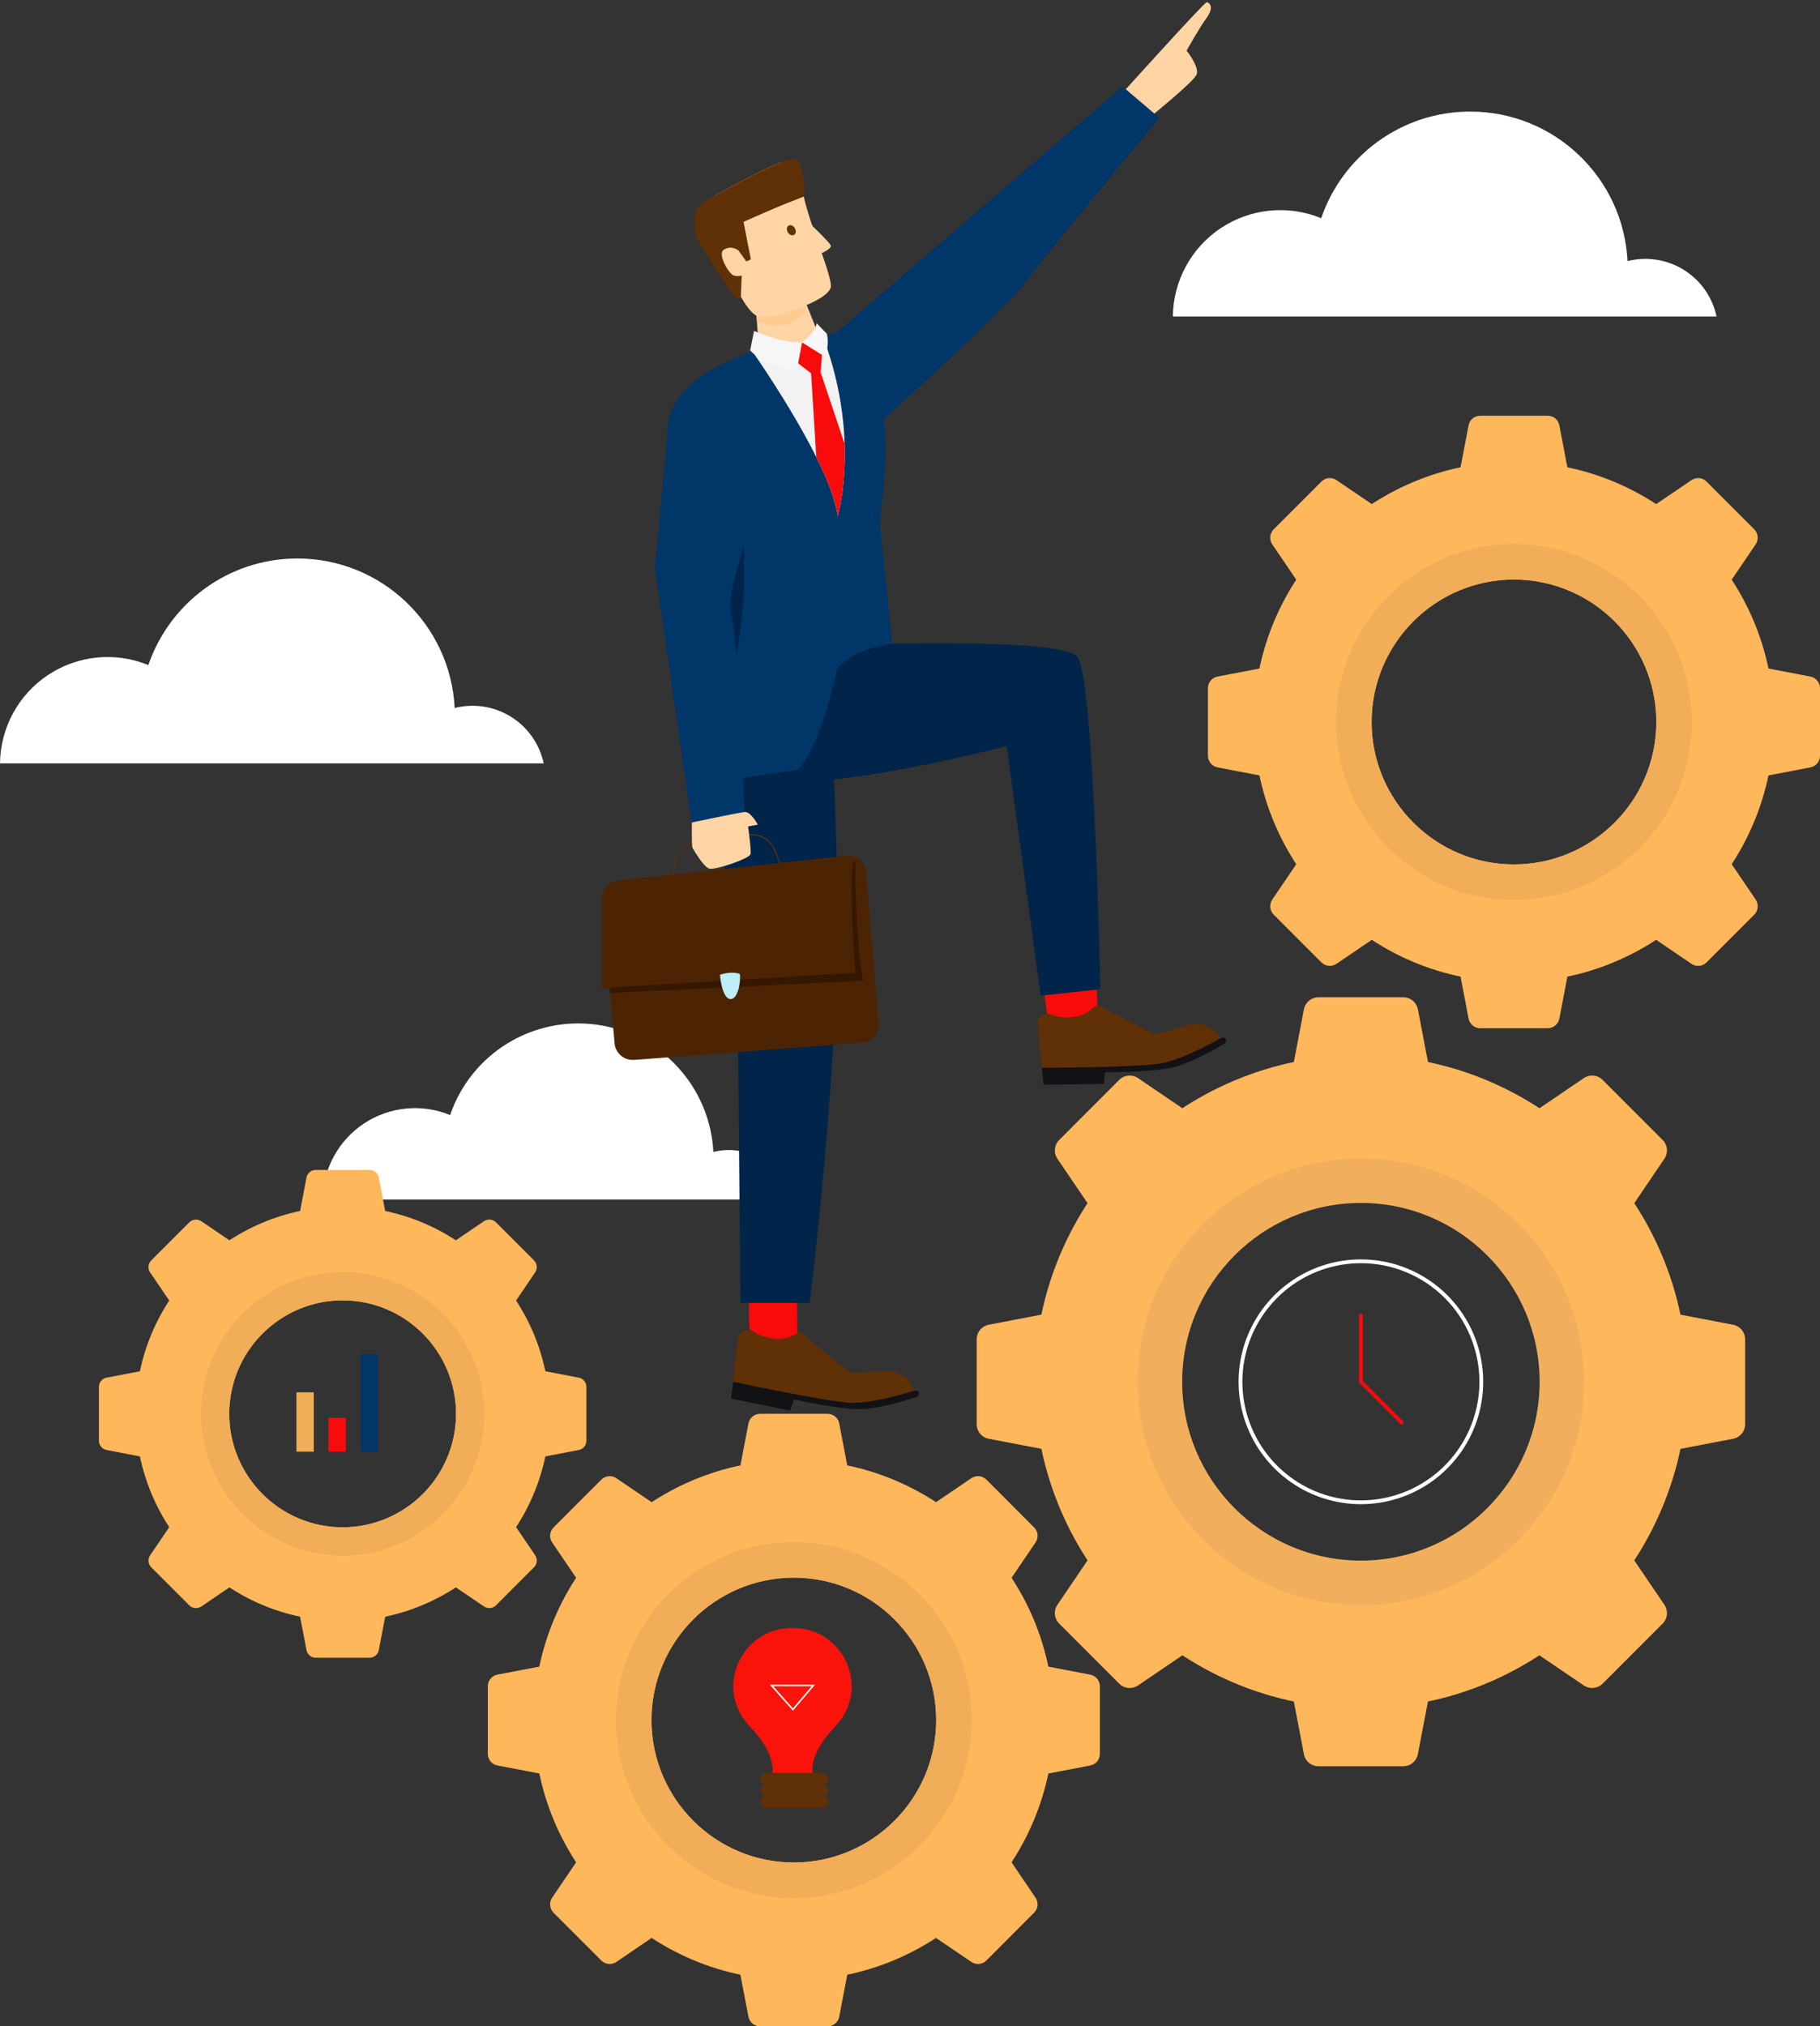 <svg width="478" height="532" viewBox="0 0 478 532" fill="none" xmlns="http://www.w3.org/2000/svg">
<rect x="0" y="0" width="478" height="532" fill="#333333" stroke="none"/>
<g clip-path="url(#clip0_40282_8496)">
<path d="M142.793 200.424H0C0.052 195.813 1.232 191.286 3.436 187.237C5.64 183.187 8.801 179.739 12.644 177.194C16.487 174.648 20.895 173.082 25.482 172.633C30.07 172.184 34.697 172.864 38.961 174.616C44.521 158.339 59.941 146.627 78.1 146.627C100.25 146.627 118.324 164.013 119.413 185.885C121.905 185.253 124.498 185.131 127.038 185.526C129.578 185.92 132.013 186.823 134.196 188.18C136.379 189.538 138.266 191.322 139.744 193.425C141.222 195.529 142.26 197.909 142.797 200.424H142.793Z" fill="white"/>
<path d="M207.464 314.936H84.728C84.773 310.973 85.786 307.082 87.68 303.601C89.574 300.121 92.292 297.157 95.595 294.969C98.898 292.781 102.686 291.435 106.629 291.05C110.572 290.664 114.55 291.25 118.214 292.756C120.886 284.936 126.198 278.29 133.236 273.962C140.275 269.634 148.601 267.893 156.784 269.039C164.966 270.185 172.494 274.146 178.074 280.241C183.653 286.337 186.936 294.186 187.359 302.44C189.5 301.897 191.729 301.793 193.912 302.132C196.095 302.472 198.187 303.248 200.063 304.414C201.939 305.581 203.561 307.114 204.831 308.922C206.101 310.73 206.994 312.775 207.456 314.936H207.464Z" fill="white"/>
<path d="M450.826 83.09H308.033C308.085 78.48 309.264 73.952 311.468 69.902C313.672 65.853 316.833 62.404 320.677 59.859C324.52 57.313 328.928 55.748 333.515 55.299C338.103 54.85 342.73 55.532 346.994 57.285C352.556 41.005 367.976 29.296 386.133 29.296C408.283 29.296 426.357 46.68 427.449 68.551C429.94 67.921 432.533 67.8 435.073 68.195C437.612 68.59 440.046 69.493 442.228 70.85C444.411 72.207 446.298 73.991 447.776 76.094C449.253 78.197 450.292 80.576 450.83 83.09H450.826Z" fill="white"/>
<path d="M372.394 265.004C372.223 264.112 371.748 263.309 371.049 262.73C370.35 262.151 369.472 261.834 368.565 261.833H346.285C345.378 261.834 344.5 262.151 343.801 262.73C343.103 263.309 342.627 264.112 342.457 265.004L338.296 286.771H376.561L372.394 265.004Z" fill="#FFB75C"/>
<path d="M298.891 283.06C298.139 282.55 297.234 282.319 296.331 282.405C295.428 282.49 294.583 282.888 293.941 283.53L286.564 290.909L285.566 291.907L278.191 299.286C277.549 299.927 277.15 300.773 277.064 301.677C276.979 302.581 277.211 303.487 277.721 304.237L290.165 322.575L303.196 309.542L304.194 308.542L317.224 295.509L298.891 283.06Z" fill="#FFB75C"/>
<path d="M259.677 347.804C258.787 347.974 257.983 348.45 257.405 349.149C256.826 349.848 256.509 350.726 256.508 351.634V373.915C256.509 374.823 256.826 375.701 257.405 376.4C257.983 377.099 258.787 377.575 259.677 377.745L281.44 381.91V343.631L259.677 347.804Z" fill="#FFB75C"/>
<path d="M277.721 421.329C277.211 422.079 276.979 422.985 277.064 423.889C277.15 424.793 277.549 425.639 278.191 426.28L285.566 433.657L286.564 434.657L293.941 442.036C294.582 442.678 295.428 443.076 296.331 443.162C297.235 443.247 298.14 443.015 298.891 442.504L317.224 430.057L304.194 417.022L303.196 416.024L290.165 402.989L277.721 421.329Z" fill="#FFB75C"/>
<path d="M342.453 460.554C342.624 461.445 343.099 462.249 343.798 462.827C344.496 463.406 345.375 463.723 346.282 463.724H368.557C369.464 463.723 370.342 463.406 371.041 462.827C371.739 462.249 372.215 461.445 372.386 460.554L376.549 438.785H338.292L342.453 460.554Z" fill="#FFB75C"/>
<path d="M415.962 442.504C416.713 443.015 417.618 443.247 418.521 443.162C419.425 443.076 420.27 442.678 420.912 442.036L428.289 434.657L429.286 433.657L436.661 426.28C437.304 425.639 437.703 424.793 437.789 423.889C437.875 422.985 437.643 422.08 437.133 421.329L424.683 402.989L411.655 416.024L410.655 417.022L397.624 430.057L415.962 442.504Z" fill="#FFB75C"/>
<path d="M455.169 377.745C456.06 377.574 456.863 377.099 457.442 376.4C458.02 375.701 458.337 374.823 458.339 373.915V351.638C458.337 350.731 458.02 349.852 457.442 349.153C456.863 348.454 456.06 347.979 455.169 347.808L433.404 343.639V381.918L455.169 377.745Z" fill="#FFB75C"/>
<path d="M437.127 304.229C437.637 303.478 437.869 302.572 437.783 301.668C437.696 300.764 437.297 299.919 436.655 299.278L429.28 291.899L428.282 290.901L420.905 283.522C420.263 282.883 419.418 282.487 418.516 282.403C417.614 282.319 416.711 282.551 415.962 283.06L397.628 295.509L410.659 308.542L411.659 309.542L424.687 322.575L437.127 304.229Z" fill="#FFB75C"/>
<path d="M357.417 277.013C310.069 277.013 271.693 315.41 271.693 362.772C271.693 410.134 310.078 448.543 357.417 448.543C404.757 448.543 443.164 410.147 443.164 362.772C443.164 315.398 404.778 277.013 357.417 277.013ZM357.417 409.73C331.532 409.73 310.486 388.665 310.486 362.785C310.486 336.905 331.532 315.827 357.417 315.827C383.302 315.827 404.361 336.892 404.361 362.785C404.361 388.678 383.302 409.73 357.417 409.73Z" fill="#FFB75C"/>
<g style="mix-blend-mode:multiply" opacity="0.09">
<path d="M357.417 304.125C325.085 304.125 298.778 330.447 298.778 362.794C298.778 395.14 325.08 421.45 357.417 421.45C389.754 421.45 416.069 395.127 416.069 362.794C416.069 330.46 389.754 304.125 357.417 304.125ZM357.417 409.739C331.532 409.739 310.486 388.674 310.486 362.794C310.486 336.914 331.532 315.827 357.417 315.827C383.302 315.827 404.361 336.892 404.361 362.785C404.361 388.678 383.302 409.73 357.417 409.73V409.739Z" fill="#606060"/>
</g>
<path d="M220.415 373.724C220.279 373.014 219.9 372.373 219.343 371.912C218.785 371.452 218.085 371.2 217.362 371.2H199.62C198.897 371.2 198.196 371.452 197.639 371.912C197.082 372.373 196.703 373.014 196.567 373.724L193.251 391.063H223.731L220.415 373.724Z" fill="#FFB75C"/>
<path d="M161.871 388.099C161.272 387.693 160.551 387.508 159.831 387.576C159.112 387.645 158.438 387.962 157.927 388.474L152.054 394.342L151.258 395.136L145.39 401.023C144.879 401.534 144.562 402.208 144.493 402.927C144.425 403.647 144.61 404.368 145.015 404.966L154.928 419.571L165.306 409.192L166.101 408.396L176.478 398.015L161.871 388.099Z" fill="#FFB75C"/>
<path d="M130.638 439.663C129.928 439.8 129.288 440.179 128.827 440.736C128.366 441.293 128.114 441.994 128.113 442.717V460.462C128.114 461.186 128.366 461.887 128.827 462.444C129.287 463.002 129.928 463.381 130.638 463.518L147.972 466.835V436.355L130.638 439.663Z" fill="#FFB75C"/>
<path d="M145.01 498.23C144.604 498.829 144.419 499.55 144.488 500.27C144.556 500.99 144.873 501.664 145.384 502.175L151.259 508.052L152.055 508.848L157.928 514.725C158.439 515.236 159.113 515.552 159.832 515.621C160.552 515.689 161.273 515.505 161.871 515.099L176.472 505.184L166.096 494.802L165.3 494.009L154.922 483.627L145.01 498.23Z" fill="#FFB75C"/>
<path d="M196.567 529.474C196.701 530.186 197.08 530.829 197.637 531.292C198.194 531.754 198.895 532.008 199.62 532.009H217.362C218.085 532.008 218.785 531.756 219.342 531.295C219.899 530.834 220.279 530.193 220.415 529.483L223.731 512.146H193.251L196.567 529.474Z" fill="#FFB75C"/>
<path d="M255.11 515.099C255.708 515.505 256.429 515.689 257.149 515.621C257.868 515.552 258.542 515.236 259.053 514.725L264.929 508.848L265.722 508.052L271.597 502.175C272.109 501.664 272.426 500.991 272.494 500.271C272.563 499.551 272.378 498.83 271.971 498.232L262.059 483.627L251.681 494.009L250.885 494.802L240.507 505.184L255.11 515.099Z" fill="#FFB75C"/>
<path d="M286.341 463.526C287.051 463.391 287.692 463.011 288.153 462.453C288.614 461.896 288.866 461.195 288.866 460.471V442.725C288.866 442.003 288.614 441.302 288.154 440.745C287.693 440.188 287.053 439.809 286.343 439.674L269.009 436.355V466.844L286.341 463.526Z" fill="#FFB75C"/>
<path d="M271.972 404.966C272.378 404.368 272.563 403.647 272.495 402.927C272.427 402.207 272.109 401.534 271.598 401.023L265.722 395.144L264.935 394.342L259.06 388.465C258.549 387.954 257.876 387.636 257.156 387.568C256.436 387.5 255.715 387.684 255.116 388.091L240.514 398.006L250.892 408.387L251.688 409.183L262.066 419.562L271.972 404.966Z" fill="#FFB75C"/>
<path d="M208.485 383.29C170.773 383.29 140.204 413.873 140.204 451.592C140.204 489.311 170.775 519.906 208.485 519.906C246.195 519.906 276.779 489.326 276.779 451.592C276.779 413.858 246.216 383.29 208.485 383.29ZM208.485 488.996C187.869 488.996 171.105 472.216 171.105 451.605C171.105 430.993 187.869 414.205 208.485 414.205C229.102 414.205 245.874 430.982 245.874 451.605C245.874 472.227 229.102 488.996 208.485 488.996Z" fill="#FFB75C"/>
<path d="M208.485 404.877C182.729 404.877 161.781 425.842 161.781 451.605C161.781 477.368 182.729 498.322 208.485 498.322C234.24 498.322 255.199 477.357 255.199 451.605C255.199 425.852 234.24 404.877 208.485 404.877ZM208.485 488.996C187.868 488.996 171.105 472.216 171.105 451.605C171.105 430.993 187.868 414.205 208.485 414.205C229.101 414.205 245.873 430.982 245.873 451.605C245.873 472.227 229.101 488.996 208.485 488.996Z" fill="#F1AD57"/>
<path d="M409.546 111.677C409.411 110.966 409.032 110.325 408.475 109.864C407.917 109.403 407.217 109.151 406.494 109.151H388.751C388.029 109.151 387.329 109.403 386.772 109.864C386.215 110.326 385.836 110.966 385.701 111.677L382.383 129.009H412.86L409.546 111.677Z" fill="#FFB75C"/>
<path d="M351.004 126.052C350.406 125.646 349.684 125.461 348.965 125.529C348.245 125.597 347.571 125.915 347.06 126.426L341.187 132.303L340.392 133.097L334.516 138.974C334.005 139.485 333.688 140.159 333.619 140.879C333.551 141.599 333.736 142.32 334.142 142.919L344.065 157.522L354.443 147.14L355.239 146.344L365.617 135.965L351.004 126.052Z" fill="#FFB75C"/>
<path d="M319.771 177.625C319.061 177.76 318.42 178.14 317.96 178.697C317.499 179.254 317.248 179.955 317.248 180.678V198.424C317.248 199.147 317.499 199.847 317.96 200.405C318.42 200.962 319.061 201.341 319.771 201.477L337.105 204.794V174.307L319.771 177.625Z" fill="#FFB75C"/>
<path d="M334.142 236.183C333.736 236.781 333.551 237.503 333.619 238.223C333.688 238.943 334.005 239.617 334.516 240.128L340.392 246.005L341.185 246.801L347.06 252.677C347.571 253.189 348.245 253.506 348.965 253.574C349.684 253.642 350.405 253.458 351.004 253.052L365.607 243.136L355.228 232.755L354.433 231.959L344.065 221.578L334.142 236.183Z" fill="#FFB75C"/>
<path d="M385.701 267.425C385.836 268.135 386.215 268.776 386.772 269.237C387.329 269.698 388.029 269.951 388.751 269.951H406.494C407.217 269.951 407.917 269.699 408.474 269.238C409.031 268.778 409.41 268.137 409.546 267.427L412.86 250.079H382.383L385.701 267.425Z" fill="#FFB75C"/>
<path d="M444.253 253.058C444.852 253.464 445.573 253.649 446.292 253.58C447.012 253.512 447.686 253.195 448.197 252.684L454.07 246.807L454.868 246.011L460.741 240.134C461.252 239.623 461.569 238.949 461.637 238.229C461.705 237.509 461.521 236.788 461.115 236.189L451.203 221.584L440.824 231.966L440.031 232.762L429.65 243.143L444.253 253.058Z" fill="#FFB75C"/>
<path d="M475.475 201.477C476.185 201.342 476.826 200.963 477.287 200.405C477.748 199.848 478 199.147 478 198.424V180.678C478 179.955 477.747 179.254 477.286 178.697C476.826 178.139 476.185 177.76 475.475 177.625L458.141 174.307V204.794L475.475 201.477Z" fill="#FFB75C"/>
<path d="M461.104 142.919C461.51 142.32 461.695 141.599 461.626 140.879C461.558 140.159 461.241 139.485 460.73 138.974L454.857 133.097L454.059 132.303L448.186 126.426C447.676 125.917 447.004 125.602 446.287 125.533C445.569 125.465 444.85 125.648 444.253 126.052L429.65 135.967L440.031 146.349L440.824 147.142L451.192 157.522L461.104 142.919Z" fill="#FFB75C"/>
<path d="M397.617 121.241C359.905 121.241 329.336 151.823 329.336 189.542C329.336 227.261 359.907 257.856 397.617 257.856C435.327 257.856 465.911 227.274 465.911 189.542C465.911 151.811 435.34 121.241 397.617 121.241ZM397.617 226.946C377.001 226.946 360.237 210.169 360.237 189.557C360.237 168.946 377.001 152.155 397.617 152.155C418.233 152.155 435.008 168.933 435.008 189.557C435.008 210.182 418.233 226.946 397.617 226.946Z" fill="#FFB75C"/>
<path d="M397.618 142.84C371.862 142.84 350.914 163.805 350.914 189.568C350.914 215.331 371.862 236.285 397.618 236.285C423.373 236.285 444.332 215.32 444.332 189.568C444.332 163.815 423.373 142.84 397.618 142.84ZM397.618 226.957C377.001 226.957 360.237 210.18 360.237 189.568C360.237 168.956 377.001 152.166 397.618 152.166C418.234 152.166 435.008 168.943 435.008 189.568C435.008 210.192 418.234 226.946 397.618 226.946V226.957Z" fill="#F1AD57"/>
<path d="M99.489 309.174C99.38 308.608 99.078 308.098 98.634 307.731C98.191 307.364 97.633 307.163 97.057 307.163H82.927C82.351 307.163 81.793 307.364 81.349 307.731C80.906 308.098 80.604 308.608 80.495 309.174L77.856 322.983H102.128L99.489 309.174Z" fill="#FFB75C"/>
<path d="M52.86 320.626C52.383 320.302 51.809 320.154 51.235 320.208C50.662 320.263 50.125 320.516 49.718 320.923L45.038 325.605L44.4 326.243L39.721 330.924C39.313 331.331 39.06 331.868 39.006 332.442C38.952 333.015 39.099 333.59 39.423 334.067L47.329 345.691L55.595 337.422L56.233 336.784L64.499 328.513L52.86 320.626Z" fill="#FFB75C"/>
<path d="M27.985 361.7C27.42 361.809 26.911 362.11 26.544 362.553C26.177 362.996 25.976 363.553 25.975 364.128V378.26C25.975 378.836 26.175 379.394 26.542 379.838C26.909 380.282 27.419 380.584 27.985 380.692L41.798 383.339V359.059L27.985 361.7Z" fill="#FFB75C"/>
<path d="M39.431 408.341C39.107 408.817 38.96 409.392 39.014 409.966C39.068 410.539 39.321 411.076 39.728 411.483L44.408 416.164L45.046 416.803L49.726 421.484C50.133 421.891 50.67 422.143 51.243 422.198C51.816 422.252 52.391 422.105 52.868 421.782L64.497 413.886L56.224 405.619L55.586 404.981L47.329 396.708L39.431 408.341Z" fill="#FFB75C"/>
<path d="M80.495 433.225C80.604 433.791 80.906 434.301 81.349 434.668C81.793 435.035 82.351 435.235 82.927 435.236H97.057C97.633 435.235 98.191 435.035 98.634 434.668C99.078 434.301 99.38 433.791 99.489 433.225L102.128 419.416H77.856L80.495 433.225Z" fill="#FFB75C"/>
<path d="M127.122 421.775C127.598 422.099 128.172 422.246 128.745 422.191C129.318 422.137 129.854 421.884 130.261 421.478L134.941 416.796L135.579 416.158L140.259 411.477C140.666 411.069 140.918 410.533 140.973 409.959C141.027 409.386 140.88 408.811 140.557 408.334L132.661 396.702L124.391 404.981L123.752 405.619L115.486 413.888L127.122 421.775Z" fill="#FFB75C"/>
<path d="M151.998 380.699C152.564 380.59 153.074 380.288 153.441 379.844C153.808 379.401 154.009 378.843 154.009 378.267V364.128C154.009 363.552 153.808 362.993 153.441 362.549C153.074 362.105 152.564 361.802 151.998 361.694L138.193 359.053V383.333L151.998 380.699Z" fill="#FFB75C"/>
<path d="M140.552 334.058C140.876 333.581 141.023 333.007 140.968 332.433C140.914 331.86 140.662 331.323 140.255 330.915L135.575 326.234L134.937 325.596L130.257 320.915C129.85 320.507 129.314 320.254 128.741 320.199C128.168 320.145 127.593 320.293 127.117 320.617L115.488 328.511L123.754 336.782L124.392 337.42L132.659 345.689L140.552 334.058Z" fill="#FFB75C"/>
<path d="M89.988 316.793C59.951 316.793 35.6 341.152 35.6 371.196C35.6 401.24 59.951 425.605 89.988 425.605C120.026 425.605 144.382 401.249 144.382 371.196C144.382 341.144 120.032 316.793 89.988 316.793ZM89.988 400.983C73.567 400.983 60.209 387.62 60.209 371.194C60.209 354.768 73.561 341.405 89.988 341.405C106.416 341.405 119.768 354.768 119.768 371.194C119.768 387.62 106.408 400.983 89.988 400.983Z" fill="#FFB75C"/>
<path d="M89.989 333.986C69.474 333.986 52.789 350.685 52.789 371.203C52.789 391.721 69.474 408.413 89.989 408.413C110.503 408.413 127.194 391.714 127.194 371.203C127.194 350.691 110.505 333.986 89.989 333.986ZM89.989 400.983C73.567 400.983 60.209 387.62 60.209 371.194C60.209 354.768 73.561 341.405 89.989 341.405C106.416 341.405 119.768 354.768 119.768 371.194C119.768 387.62 106.408 400.983 89.989 400.983Z" fill="#F1AD57"/>
<path d="M389.049 362.779C389.05 369.036 387.196 375.153 383.722 380.356C380.247 385.559 375.308 389.614 369.529 392.009C363.75 394.404 357.391 395.032 351.256 393.811C345.121 392.591 339.485 389.578 335.062 385.154C330.638 380.73 327.626 375.093 326.405 368.956C325.184 362.82 325.81 356.458 328.204 350.678C330.597 344.897 334.651 339.956 339.852 336.479C345.053 333.003 351.168 331.147 357.423 331.147C365.81 331.147 373.854 334.48 379.785 340.412C385.716 346.344 389.048 354.389 389.049 362.779Z" stroke="white" stroke-miterlimit="10"/>
<path d="M357.426 345.38V362.779L362.764 368.119L368.102 373.46" stroke="#F80B0B" stroke-miterlimit="10" stroke-linecap="round"/>
<path d="M208.141 427.429C194.74 427.303 187.35 443.249 196.939 453.298C205.235 461.99 202.47 466.844 202.47 466.844H213.814C213.814 466.844 211.049 461.99 219.344 453.298C228.929 443.249 221.542 427.303 208.141 427.429Z" fill="#F9130A"/>
<path d="M201.234 465.456H216.047C216.248 465.456 216.447 465.496 216.633 465.573C216.818 465.65 216.987 465.763 217.129 465.905C217.271 466.047 217.384 466.216 217.461 466.402C217.537 466.588 217.577 466.787 217.576 466.988C217.576 467.394 217.415 467.783 217.128 468.07C216.842 468.357 216.453 468.518 216.047 468.518H201.234C200.828 468.518 200.439 468.357 200.152 468.07C199.865 467.783 199.704 467.394 199.704 466.988C199.704 466.787 199.743 466.588 199.82 466.402C199.897 466.216 200.009 466.047 200.151 465.905C200.293 465.763 200.462 465.65 200.648 465.573C200.833 465.496 201.032 465.456 201.234 465.456Z" fill="#603006"/>
<path d="M201.234 468.518H216.047C216.248 468.518 216.447 468.558 216.633 468.635C216.818 468.712 216.987 468.825 217.129 468.967C217.271 469.109 217.384 469.278 217.461 469.464C217.537 469.65 217.577 469.849 217.576 470.05C217.576 470.456 217.415 470.845 217.128 471.132C216.842 471.419 216.453 471.58 216.047 471.58H201.234C200.828 471.58 200.439 471.419 200.152 471.132C199.865 470.845 199.704 470.456 199.704 470.05C199.704 469.849 199.743 469.65 199.82 469.464C199.897 469.278 200.009 469.109 200.151 468.967C200.293 468.825 200.462 468.712 200.648 468.635C200.833 468.558 201.032 468.518 201.234 468.518Z" fill="#603006"/>
<path d="M201.234 471.58H216.047C216.248 471.58 216.447 471.62 216.633 471.697C216.818 471.774 216.987 471.887 217.129 472.029C217.271 472.171 217.384 472.34 217.461 472.526C217.537 472.712 217.577 472.911 217.576 473.112C217.576 473.518 217.415 473.907 217.128 474.194C216.842 474.481 216.453 474.642 216.047 474.642H201.234C200.828 474.642 200.439 474.481 200.152 474.194C199.865 473.907 199.704 473.518 199.704 473.112C199.704 472.911 199.743 472.712 199.82 472.526C199.897 472.34 200.009 472.171 200.151 472.029C200.293 471.887 200.462 471.774 200.648 471.697C200.833 471.62 201.032 471.58 201.234 471.58Z" fill="#603006"/>
<path d="M202.634 442.506H213.627L208.247 448.828L202.634 442.506Z" stroke="white" stroke-width="0.4" stroke-miterlimit="10"/>
<path d="M82.41 365.547H77.856V381.131H82.41V365.547Z" fill="#F1AD57"/>
<path d="M90.838 372.262H86.281V381.131H90.838V372.262Z" fill="#F80B0B"/>
<path d="M99.261 355.538H94.707V381.131H99.261V355.538Z" fill="#003668"/>
<path d="M293.348 26.011C293.348 26.011 316.255 0.592 316.914 0.592C317.574 0.592 319.02 1.777 316.914 4.675C314.808 7.573 311.647 13.301 311.647 13.301C311.647 13.301 315.07 17.582 314.281 19.557C313.492 21.532 301.38 31.279 301.38 31.279L293.348 27.064" fill="#FFD5A6"/>
<path d="M274.082 258.322C274.082 258.322 274.91 267.614 275.477 267.982C276.045 268.351 285.554 270.178 288.381 267.399L287.955 257.997L274.091 258.122" fill="#F80B0B"/>
<path d="M275.088 266.087C275.088 266.087 272.431 266.412 272.51 268.974C272.571 270.993 273.311 277.43 273.626 280.068C273.707 280.777 273.76 281.213 273.76 281.213C273.76 281.213 294.34 281.136 298.486 280.915C302.632 280.694 307.684 280.421 311.036 278.787C314.389 277.153 320.932 273.302 320.932 273.302C320.932 273.302 318.441 267.159 311.36 269.312C304.278 271.466 303.008 271.495 303.008 271.495L289.429 264.518C289.429 264.518 288.667 263.029 286.413 265.133C284.158 267.238 279.572 267.833 275.088 266.087Z" fill="#603006"/>
<path d="M274.062 284.792L273.658 280.364C273.658 280.364 299.339 280.266 305.21 279.153C311.081 278.04 320.566 272.608 320.566 272.608C320.566 272.608 321.557 272.168 321.866 272.623C322.174 273.078 321.763 273.885 321.763 273.885C321.763 273.885 313.568 278.851 308.15 280.202C302.732 281.553 290.226 281.524 290.226 281.524L289.882 284.573L274.062 284.792Z" fill="#111116"/>
<path d="M213.932 169.556C213.932 169.556 278.415 166.818 282.92 172.375C287.425 177.933 288.982 259.701 288.982 259.701L273.331 261.429L264.397 195.894C264.397 195.894 213.209 208.975 206.583 203.53C199.957 198.085 212.82 170.269 212.82 170.269" fill="#00244A"/>
<path d="M196.841 338.78L209.272 339.069L209.438 353.042C206.539 355.751 197.556 349.425 196.998 349.042C196.441 348.659 196.841 338.78 196.841 338.78Z" fill="#F80B0B"/>
<path d="M196.976 349.133C196.976 349.133 194.314 348.884 193.849 351.406C193.474 353.389 192.83 359.838 192.572 362.485C192.509 363.196 192.464 363.634 192.464 363.634C192.464 363.634 212.589 367.926 216.688 368.594C220.787 369.262 225.779 370.083 229.397 369.185C233.016 368.288 240.231 365.921 240.231 365.921C240.231 365.921 239.101 359.393 231.737 359.993C224.373 360.593 223.105 360.347 223.105 360.347L211.332 350.648C211.332 350.648 210.906 349.044 208.251 350.606C205.597 352.168 200.992 351.787 196.976 349.133Z" fill="#603006"/>
<path d="M192 367.196L192.547 362.779C192.547 362.779 217.66 368.143 223.635 368.311C229.61 368.479 240.029 365.179 240.029 365.179C240.029 365.179 241.092 364.966 241.305 365.466C241.518 365.966 240.937 366.681 240.937 366.681C240.937 366.681 231.877 369.79 226.292 369.958C220.706 370.126 208.494 367.439 208.494 367.439L207.503 370.343L192 367.196Z" fill="#111116"/>
<path d="M185.727 187.263L193.712 259.25L194.469 342.088H212.639C212.639 342.088 218.233 298.001 219.62 257.19C220.939 218.337 217.17 174.086 216.502 168.69C215.13 157.636 185.727 187.263 185.727 187.263Z" fill="#00244A"/>
<path d="M215.101 88.116C215.101 88.116 203.599 94.914 199.254 91.124L198.807 84.575L198.55 80.826L198.277 76.747L210.362 76.322L210.97 77.849L211.714 79.713L215.101 88.116Z" fill="#FFD5A6"/>
<path d="M228.437 154.502C225.615 190.625 188.22 180.095 188.22 180.095C188.22 180.095 189.804 165.626 189.783 159.049C189.736 142.84 176.02 132.607 175.248 114.645C174.589 99.236 193.527 94.54 197.417 92.001C202.425 92.146 206.477 92.82 216.081 88.171C217.078 87.69 220.301 86.982 221.226 87.241C223.354 88.326 224.428 89.81 225.617 91.435C238.654 109.342 229.456 141.533 228.437 154.502Z" fill="#003668"/>
<path d="M216.075 88.178C220.155 98.98 221.582 108.742 221.835 116.562C222.218 128.173 219.995 135.499 219.995 135.499C219.476 131.307 217.255 125.758 214.394 120.022C207.666 106.504 197.422 92.008 197.422 92.008C203.323 91.469 207.668 90.633 210.655 89.905H210.678C214.426 88.975 216.075 88.178 216.075 88.178Z" fill="#F2F2F2"/>
<path d="M216.011 91.659L215.517 97.731L221.835 116.556C222.218 128.167 219.995 135.493 219.995 135.493C219.476 131.301 217.255 125.752 214.394 120.015L213.02 98.001L207.832 94.033L209.064 93.395L210.655 89.892H210.678L216.011 91.659Z" fill="#F80B0B"/>
<path d="M197.021 92.018L198.043 86.88C198.043 86.88 205.405 90.246 210.652 89.901L209.287 97.193C209.287 97.193 202.054 97.15 197.021 92.018Z" fill="#F6F6F6"/>
<path d="M216.632 93.646L210.652 89.901C210.652 89.901 214.196 87.294 214.481 84.86L217.172 87.65C217.172 87.65 217.963 90.656 216.632 93.646Z" fill="#F6F6F6"/>
<path d="M188.007 148.506L194.616 129.405C194.616 129.405 196.143 149 194.99 160.52C194.295 167.461 193.18 174.353 191.651 181.159L188.488 180.846C188.488 180.846 190.993 164.605 188.007 148.506Z" fill="#00244A"/>
<path d="M211.389 77.66L211.714 79.707L211.731 79.752C211.731 79.752 212.248 82.907 207.747 84.824C205.05 85.965 201.346 85.301 198.813 84.575L198.556 80.826C200.291 82.124 208.953 78.66 210.976 77.847C211.248 77.73 211.389 77.66 211.389 77.66Z" fill="#FFCB91"/>
<path d="M218.217 75.283C217.791 78.984 203.067 83.748 199.417 83.156C198.296 82.967 197.094 81.733 195.958 80.105C195.577 79.552 195.107 78.794 194.552 77.894C191.517 72.836 186.588 63.504 186.588 63.504C185.971 62.887 185.357 56.755 187.822 51.376C193.225 48.237 201.993 43.686 205.162 42.622C206.9 42.954 208.37 43.686 209.334 44.835C209.729 45.878 210.157 47.388 210.725 49.639C211.788 57.119 218.563 72.23 218.217 75.283Z" fill="#FFD5A6"/>
<path d="M212.225 58.199C212.225 58.199 218.23 63.932 218.23 64.551C218.23 65.828 212.961 67.625 212.961 67.625L212.225 58.199Z" fill="#FFD5A6"/>
<path d="M175.249 114.645L172.026 149.249L181.779 216.782L195.512 213.29C195.512 213.29 194.047 168.473 191.975 160.962C189.903 153.451 202.849 127.039 200.196 121.562C197.544 116.085 179.333 109.142 175.249 114.645Z" fill="#003668"/>
<path d="M208.747 59.902C209.144 60.572 209.057 61.361 208.549 61.663C208.04 61.966 207.307 61.663 206.909 60.997C206.511 60.331 206.598 59.54 207.102 59.238C207.606 58.936 208.353 59.231 208.747 59.902Z" fill="#603006"/>
<path d="M224.752 147.308C224.752 147.308 219.825 190.796 209.649 202.107L186.291 205.511L196.314 166.222L224.752 147.308Z" fill="#003668"/>
<path d="M230.99 136.833L234.366 168.988C234.366 168.988 224.525 169.995 219.901 175.639C215.277 181.284 219.901 174.776 219.901 174.776L230.99 136.833Z" fill="#003668"/>
<path d="M227.791 113.921C227.791 113.921 264.297 81.135 268.613 75.022C272.929 68.909 304.475 30.919 304.475 30.919L294.807 22.704L218.655 88.199L227.791 113.921Z" fill="#003668"/>
<path d="M211.087 51.612C211.087 51.612 208.673 52.584 206.137 53.569C203.355 54.65 195.278 58.251 195.278 58.251L197.205 68.096L196.016 68.64L193.938 65.768C193.938 65.768 192.209 64.278 190.139 65.528C188.259 66.653 191.513 71.992 192.691 72.336C193.377 72.544 194.108 72.544 194.793 72.336L194.58 77.883L194.565 77.9C194.391 77.962 193.821 78.564 193.41 78.564C193 78.564 183.041 63.283 182.734 61.772C182.428 60.261 181.883 55.91 183.462 54.203C183.887 53.744 185.561 52.686 187.822 51.374C193.225 48.237 201.993 43.686 205.163 42.622C205.684 42.433 206.494 42.111 206.68 42.056C208.958 41.365 209.702 41.758 210.368 43.916C210.747 45.163 211.757 49.799 211.087 51.612Z" fill="#603006"/>
<path d="M176.527 231.43L177.359 226.234C177.772 223.648 180.214 221.286 182.811 220.959L196.905 219.18C199.503 218.854 202.398 220.559 203.37 222.991L205.954 229.453" stroke="#603006" stroke-width="0.3" stroke-miterlimit="10"/>
<path d="M227.434 228.812L230.778 268.729C230.832 269.341 230.764 269.957 230.579 270.542C230.393 271.127 230.092 271.669 229.695 272.137C229.298 272.605 228.812 272.989 228.264 273.267C227.717 273.545 227.121 273.712 226.509 273.757L166.506 278.277C165.543 278.345 164.582 278.119 163.75 277.63C162.917 277.142 162.252 276.412 161.841 275.538C161.606 275.042 161.462 274.507 161.416 273.959L160.159 259.684L158.098 236.321C157.994 235.077 158.378 233.842 159.168 232.875C159.959 231.909 161.093 231.288 162.333 231.142L222.393 224.653C222.654 224.619 222.92 224.619 223.182 224.653C224.272 224.719 225.301 225.176 226.082 225.94C226.863 226.704 227.343 227.724 227.434 228.812Z" fill="#4C2403"/>
<path d="M181.715 215.933C181.715 215.933 181.624 222.252 181.879 222.618C182.134 222.984 184.736 227.655 186.32 228.061C187.905 228.468 196.835 225.423 197.103 224.274C197.371 223.125 196.465 216.986 196.465 216.986L199.017 216.514C199.017 216.514 197.209 213.05 195.614 213.19C194.019 213.331 181.715 215.933 181.715 215.933Z" fill="#FFD5A6"/>
<path d="M158.072 259.265L158.091 236.321L166.936 259.265L158.072 259.563" fill="#4C2403"/>
<path d="M160.114 259.267L224.603 255.399C224.603 255.399 222.476 225.397 224.603 226.087C224.603 226.087 224.798 249.718 226.775 257.497L160.24 260.688L160.114 259.267Z" fill="#361801"/>
<path d="M189.094 255.922C189.094 255.922 189.519 261.582 191.529 262.248C193.539 262.914 194.609 258.378 194.314 255.718C194.314 255.718 192.438 254.824 189.094 255.922Z" fill="#BEEEF7"/>
</g>
<defs>
<clipPath id="clip0_40282_8496">
<rect width="478" height="531.408" fill="white" transform="translate(0 0.592)"/>
</clipPath>
</defs>
</svg>

